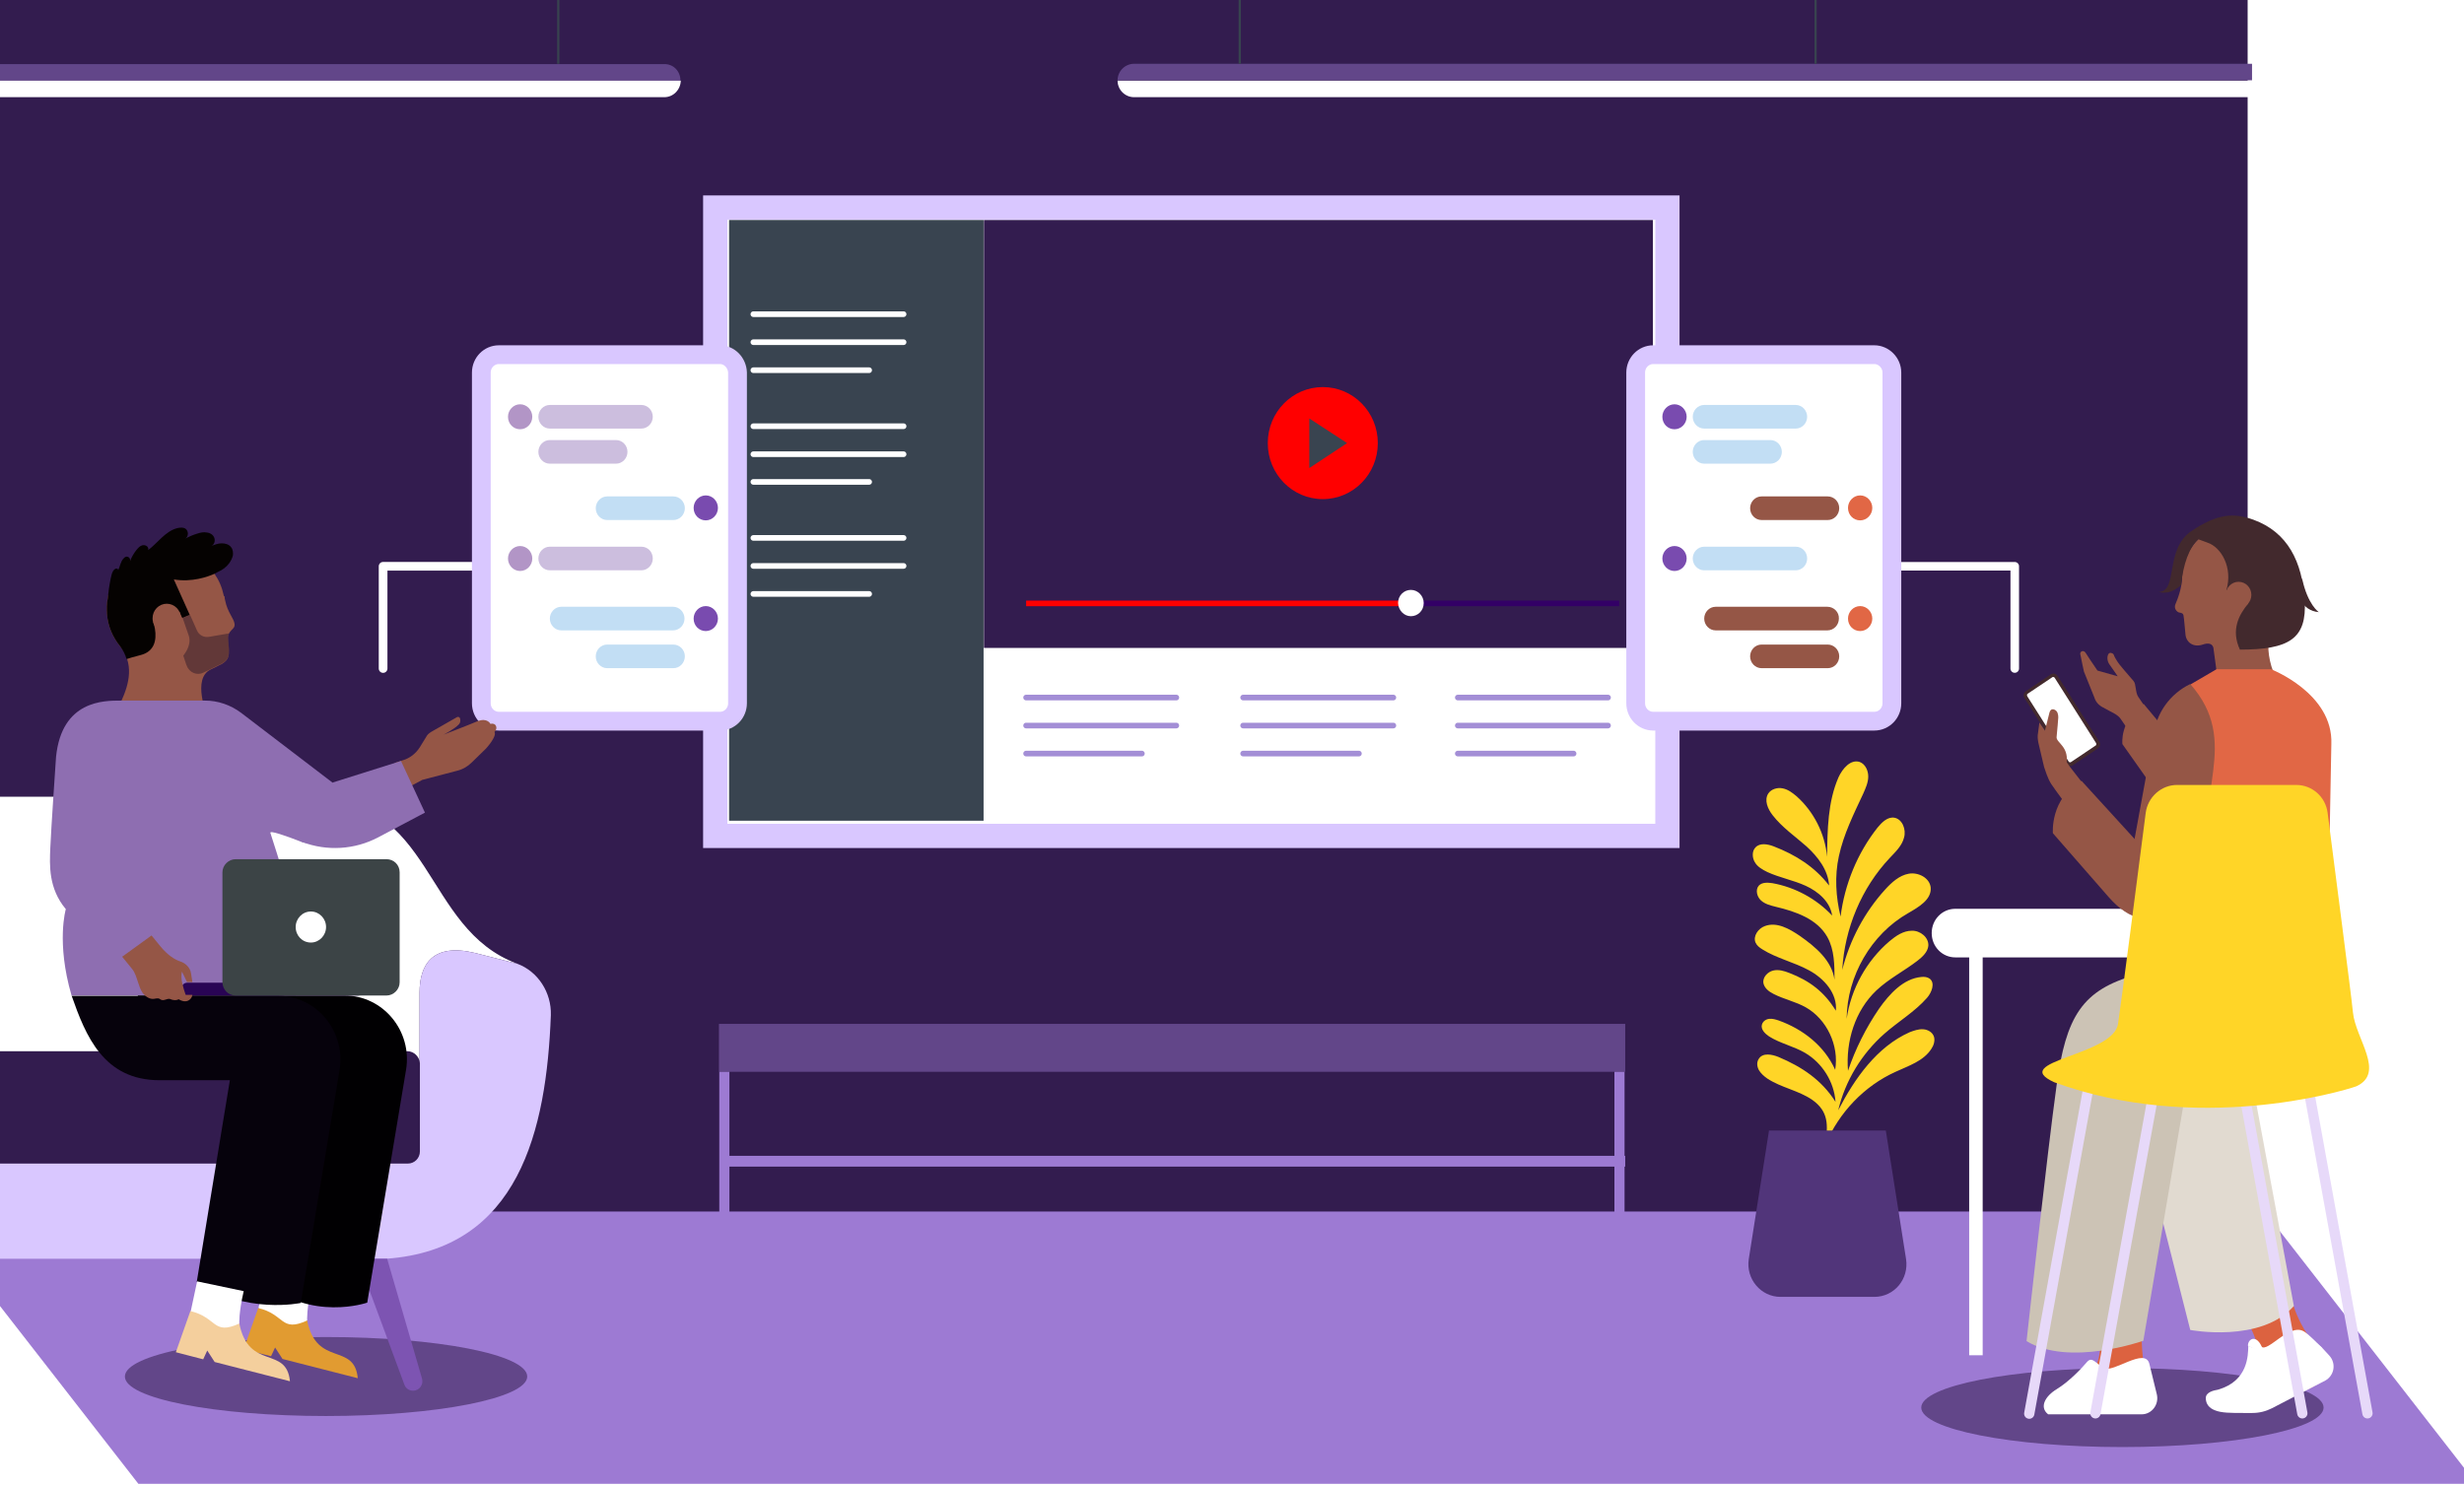 <svg xmlns="http://www.w3.org/2000/svg" xmlns:xlink="http://www.w3.org/1999/xlink" id="Layer_1" x="0px" y="0px" viewBox="0 0 730 440" style="enable-background:new 0 0 730 440;" xml:space="preserve"><style type="text/css">	.st0{clip-path:url(#SVGID_2_);}	.st1{fill:#FFFFFF;}	.st2{clip-path:url(#SVGID_4_);}	.st3{fill:#331C4F;}	.st4{fill:none;stroke:#FFFFFF;stroke-width:2.574;stroke-linecap:round;stroke-linejoin:round;}	.st5{fill:none;stroke:#FFFFFF;stroke-width:2.537;stroke-linecap:round;stroke-linejoin:round;}	.st6{fill:#FFFFFF;stroke:#D9C7FF;stroke-width:7.186;stroke-miterlimit:10;}	.st7{fill:#394450;}	.st8{fill:none;stroke:#FFFFFF;stroke-width:1.675;stroke-linecap:round;stroke-miterlimit:10;}	.st9{fill:none;stroke:#A38ED6;stroke-width:1.675;stroke-linecap:round;stroke-miterlimit:10;}	.st10{fill:#FF0000;}	.st11{fill:none;stroke:#330066;stroke-width:1.675;stroke-miterlimit:10;}	.st12{fill:none;stroke:#FF0000;stroke-width:1.675;stroke-miterlimit:10;}	.st13{fill:none;stroke:#D9C7FF;stroke-width:5.561;stroke-miterlimit:10;}	.st14{fill:#CCBEDE;}	.st15{fill:#C2DEF4;}	.st16{fill:#B295C6;}	.st17{fill:#794BAF;}	.st18{fill:#955646;}	.st19{fill:#E16745;}	.st20{fill:#9D7AD3;}	.st21{fill:#FFD527;}	.st22{fill:#51357A;}	.st23{fill:#624689;}	.st24{fill:#D9C7FF;}	.st25{fill:#7D54B2;}	.st26{fill:#050201;}	.st27{opacity:0.4;fill:#180C23;enable-background:new    ;}	.st28{fill:#8E6EB1;}	.st29{fill:#E19B31;}	.st30{fill:#010002;}	.st31{fill:#06020C;}	.st32{fill:#290454;}	.st33{fill:#F4CF9D;}	.st34{fill:#3C4446;}	.st35{fill:none;stroke:#38434F;stroke-width:0.662;stroke-miterlimit:10;}	.st36{fill:#DC6240;}	.st37{fill:#E1DAD0;}	.st38{fill:#CCC3B5;}	.st39{fill:#42292D;}	.st40{fill:none;stroke:#E7D9F9;stroke-width:3.049;stroke-linecap:round;stroke-miterlimit:10;}</style><g>	<defs>		<rect id="SVGID_1_" x="-0.9" y="-1.8" width="735.4" height="441.8"></rect>	</defs>	<clipPath id="SVGID_2_">		<use xlink:href="#SVGID_1_" style="overflow:visible;"></use>	</clipPath>	<g class="st0">		<rect x="-0.9" y="-1.8" class="st1" width="735.4" height="441.8"></rect>		<g>			<defs>				<rect id="SVGID_3_" x="-215.5" y="-19.5" width="950" height="473.1"></rect>			</defs>			<clipPath id="SVGID_4_">				<use xlink:href="#SVGID_3_" style="overflow:visible;"></use>			</clipPath>			<g class="st2">				<path class="st3" d="M665.9-2.1H-16.6v361.8h682.5V-2.1z"></path>				<path class="st4" d="M113.5,198.1v-30.3H190"></path>				<path class="st5" d="M596.9,198.1v-30.3h-74.5"></path>				<path class="st6" d="M494,61.5H211.9v186.2H494V61.5z"></path>				<path class="st7" d="M291.5,65.2H216v178h75.4V65.2z"></path>				<path class="st3" d="M489.7,65.2H291.5V192h198.2V65.2z"></path>				<path class="st8" d="M223.2,93.1h44.5"></path>				<path class="st8" d="M223.2,101.4h44.5"></path>				<path class="st8" d="M223.2,109.7h34.3"></path>				<path class="st8" d="M223.2,126.3h44.5"></path>				<path class="st8" d="M223.2,134.6h44.5"></path>				<path class="st8" d="M223.2,142.8h34.3"></path>				<path class="st8" d="M223.2,159.4h44.5"></path>				<path class="st8" d="M223.2,167.7h44.5"></path>				<path class="st8" d="M223.2,176h34.3"></path>				<path class="st9" d="M304,206.7h44.5"></path>				<path class="st9" d="M304,215h44.5"></path>				<path class="st9" d="M304,223.3h34.3"></path>				<path class="st9" d="M368.3,206.7h44.5"></path>				<path class="st9" d="M368.3,215h44.5"></path>				<path class="st9" d="M368.3,223.3h34.3"></path>				<path class="st9" d="M431.9,206.7h44.5"></path>				<path class="st9" d="M431.9,215h44.5"></path>				<path class="st9" d="M431.9,223.3h34.3"></path>				<path class="st10" d="M391.9,147.9c9,0,16.3-7.4,16.3-16.6c0-9.2-7.3-16.6-16.3-16.6c-9,0-16.3,7.4-16.3,16.6     C375.6,140.5,382.9,147.9,391.9,147.9z"></path>				<path class="st11" d="M304,178.8h175.7"></path>				<path class="st12" d="M304,178.8h114"></path>				<path class="st1" d="M418,182.6c2.1,0,3.8-1.7,3.8-3.9c0-2.1-1.7-3.9-3.8-3.9c-2.1,0-3.8,1.7-3.8,3.9     C414.3,180.9,416,182.6,418,182.6z"></path>				<path class="st7" d="M399.1,131.3l-11.2,7.4V124L399.1,131.3z"></path>				<g>					<path class="st1" d="M213.3,105.1h-65.5c-2.9,0-5.2,2.4-5.2,5.3v98c0,2.9,2.3,5.3,5.2,5.3h65.5c2.9,0,5.2-2.4,5.2-5.3v-98      C218.4,107.5,216.1,105.1,213.3,105.1z"></path>					<path class="st13" d="M213.3,105.1h-65.5c-2.9,0-5.2,2.4-5.2,5.3v98c0,2.9,2.3,5.3,5.2,5.3h65.5c2.9,0,5.2-2.4,5.2-5.3v-98      C218.4,107.5,216.1,105.1,213.3,105.1z"></path>				</g>				<path class="st14" d="M190,120h-27.1c-1.9,0-3.4,1.6-3.4,3.5c0,1.9,1.5,3.5,3.4,3.5H190c1.9,0,3.4-1.6,3.4-3.5     C193.4,121.6,191.9,120,190,120z"></path>				<path class="st14" d="M182.5,130.4h-19.6c-1.9,0-3.4,1.6-3.4,3.5c0,1.9,1.5,3.5,3.4,3.5h19.6c1.9,0,3.4-1.6,3.4-3.5     C185.9,132,184.4,130.4,182.5,130.4z"></path>				<path class="st15" d="M199.5,191h-19.6c-1.9,0-3.4,1.6-3.4,3.5c0,1.9,1.5,3.5,3.4,3.5h19.6c1.9,0,3.4-1.6,3.4-3.5     C202.9,192.5,201.3,191,199.5,191z"></path>				<path class="st15" d="M199.5,147.1h-19.6c-1.9,0-3.4,1.6-3.4,3.5c0,1.9,1.5,3.5,3.4,3.5h19.6c1.9,0,3.4-1.6,3.4-3.5     C202.9,148.6,201.3,147.1,199.5,147.1z"></path>				<path class="st16" d="M154.1,127.2c2,0,3.6-1.7,3.6-3.7c0-2-1.6-3.7-3.6-3.7c-2,0-3.6,1.7-3.6,3.7     C150.5,125.6,152.1,127.2,154.1,127.2z"></path>				<path class="st14" d="M190,162h-27.1c-1.9,0-3.4,1.6-3.4,3.5c0,1.9,1.5,3.5,3.4,3.5H190c1.9,0,3.4-1.6,3.4-3.5     C193.4,163.5,191.9,162,190,162z"></path>				<path class="st16" d="M154.1,169.2c2,0,3.6-1.7,3.6-3.7c0-2-1.6-3.7-3.6-3.7c-2,0-3.6,1.7-3.6,3.7     C150.5,167.5,152.1,169.2,154.1,169.2z"></path>				<path class="st17" d="M209.1,154.2c2,0,3.6-1.7,3.6-3.7c0-2-1.6-3.7-3.6-3.7c-2,0-3.6,1.7-3.6,3.7     C205.5,152.6,207.1,154.2,209.1,154.2z"></path>				<path class="st15" d="M199.4,179.8h-33.1c-1.9,0-3.4,1.6-3.4,3.5c0,1.9,1.5,3.5,3.4,3.5h33.1c1.9,0,3.4-1.6,3.4-3.5     C202.8,181.4,201.3,179.8,199.4,179.8z"></path>				<path class="st17" d="M209.1,187c2,0,3.6-1.7,3.6-3.7c0-2-1.6-3.7-3.6-3.7c-2,0-3.6,1.7-3.6,3.7     C205.5,185.4,207.1,187,209.1,187z"></path>				<g>					<path class="st1" d="M555.3,105.1h-65.5c-2.9,0-5.2,2.4-5.2,5.3v98c0,2.9,2.3,5.3,5.2,5.3h65.5c2.9,0,5.2-2.4,5.2-5.3v-98      C560.5,107.5,558.1,105.1,555.3,105.1z"></path>					<path class="st13" d="M555.3,105.1h-65.5c-2.9,0-5.2,2.4-5.2,5.3v98c0,2.9,2.3,5.3,5.2,5.3h65.5c2.9,0,5.2-2.4,5.2-5.3v-98      C560.5,107.5,558.1,105.1,555.3,105.1z"></path>				</g>				<path class="st15" d="M532,120h-27.1c-1.9,0-3.4,1.6-3.4,3.5c0,1.9,1.5,3.5,3.4,3.5H532c1.9,0,3.4-1.6,3.4-3.5     C535.4,121.6,533.9,120,532,120z"></path>				<path class="st15" d="M524.5,130.4h-19.6c-1.9,0-3.4,1.6-3.4,3.5c0,1.9,1.5,3.5,3.4,3.5h19.6c1.9,0,3.4-1.6,3.4-3.5     C527.9,132,526.4,130.4,524.5,130.4z"></path>				<path class="st18" d="M541.5,191h-19.6c-1.9,0-3.4,1.6-3.4,3.5c0,1.9,1.5,3.5,3.4,3.5h19.6c1.9,0,3.4-1.6,3.4-3.5     C544.9,192.5,543.3,191,541.5,191z"></path>				<path class="st18" d="M541.5,147.1h-19.6c-1.9,0-3.4,1.6-3.4,3.5c0,1.9,1.5,3.5,3.4,3.5h19.6c1.9,0,3.4-1.6,3.4-3.5     C544.9,148.6,543.3,147.1,541.5,147.1z"></path>				<path class="st17" d="M496.1,127.2c2,0,3.6-1.7,3.6-3.7c0-2-1.6-3.7-3.6-3.7c-2,0-3.6,1.7-3.6,3.7     C492.5,125.6,494.1,127.2,496.1,127.2z"></path>				<path class="st15" d="M532,162h-27.1c-1.9,0-3.4,1.6-3.4,3.5c0,1.9,1.5,3.5,3.4,3.5H532c1.9,0,3.4-1.6,3.4-3.5     C535.4,163.5,533.9,162,532,162z"></path>				<path class="st17" d="M496.1,169.2c2,0,3.6-1.7,3.6-3.7c0-2-1.6-3.7-3.6-3.7c-2,0-3.6,1.7-3.6,3.7     C492.5,167.5,494.1,169.2,496.1,169.2z"></path>				<path class="st19" d="M551.1,154.2c2,0,3.6-1.7,3.6-3.7c0-2-1.6-3.7-3.6-3.7c-2,0-3.6,1.7-3.6,3.7     C547.5,152.6,549.1,154.2,551.1,154.2z"></path>				<path class="st18" d="M541.4,179.8h-33.1c-1.9,0-3.4,1.6-3.4,3.5c0,1.9,1.5,3.5,3.4,3.5h33.1c1.9,0,3.4-1.6,3.4-3.5     C544.9,181.4,543.3,179.8,541.4,179.8z"></path>				<path class="st19" d="M551.1,187c2,0,3.6-1.7,3.6-3.7c0-2-1.6-3.7-3.6-3.7c-2,0-3.6,1.7-3.6,3.7     C547.5,185.4,549.1,187,551.1,187z"></path>				<path class="st20" d="M733.7,439.7H41L-21.8,359h692.7L733.7,439.7z"></path>				<path class="st21" d="M540.8,339.2c4-9.5,11.5-17.4,20.8-21.6c3.9-1.8,8.3-3.2,10.6-6.8c0.7-1,1.1-2.4,0.8-3.5     c-0.4-1.4-1.8-2.2-3.2-2.3c-1.4-0.1-2.8,0.4-4.1,0.9c-9.6,4.3-16.2,13.6-21.1,23.1c2.1-8.8,7-16.8,13.7-22.7     c4.1-3.6,9-6.5,12.6-10.6c1.4-1.6,2.5-4.4,0.8-5.7c-0.7-0.5-1.6-0.6-2.5-0.5c-5.3,0.5-9.4,5-12.5,9.4c-3.9,5.7-7,11.9-9.2,18.4     c-0.7-8.8,2.1-17.8,8.4-23.8c3.7-3.5,8.3-5.8,12.3-8.9c1.4-1.1,2.9-2.5,3.1-4.3c0.2-2.5-2.4-4.6-4.9-4.5c-2.5,0-4.7,1.5-6.6,3.1     c-6.8,5.8-11.4,14.1-12.7,23c0.1-12.7,7.3-25.1,18.2-31.3c3.1-1.8,7-4,6.7-7.6c-0.3-2.9-3.7-4.6-6.5-4.1c-2.8,0.5-5.1,2.6-7,4.7     c-6.1,6.7-10.5,15-12.7,23.8c0.7-12.3,5.7-24.3,14.1-33.2c1.7-1.8,3.6-3.6,4.2-6c0.7-2.4-0.5-5.5-2.9-5.9c-2-0.3-3.7,1.4-5,3     c-5.9,7.5-9.7,16.7-10.9,26.3c-1.4-5.8-1.8-12-0.5-17.9c1.4-6.5,4.4-12.5,7.2-18.5c0.7-1.6,1.5-3.3,1.5-5.1     c0-1.8-0.9-3.7-2.5-4.3c-2.7-0.9-5.1,1.9-6.3,4.5c-3.2,7.3-3.3,15.6-3.4,23.6c-0.6-6.9-4-13.5-9.1-18c-1.2-1-2.5-2-4.1-2.3     c-1.5-0.3-3.3,0.2-4.2,1.5c-1.3,2-0.2,4.6,1.3,6.5c2.8,3.6,6.6,6.2,10,9.2c3.4,3.1,6.4,7,6.7,11.6c-4.2-5.5-9.9-9.1-16.4-11.6     c-1.8-0.7-4.1-1.1-5.4,0.3c-1.1,1.1-1,3.1-0.2,4.4c0.8,1.4,2.3,2.2,3.7,2.9c3.7,1.7,7.7,2.4,11.4,4.1c3.7,1.7,7.2,4.7,7.8,8.8     c-4.7-5-11-8.4-17.7-9.6c-1.4-0.2-3-0.3-4,0.7c-1.1,1.2-0.6,3.3,0.6,4.4c1.2,1.1,2.8,1.5,4.4,1.9c5.9,1.4,12.3,3.6,15.3,9     c2.1,3.8,2.1,8.3,2.1,12.6c-0.8-5.7-5.6-9.7-10.3-13c-3.1-2.1-6.8-4.2-10.3-2.9c-2,0.7-3.6,3-2.8,4.9c0.4,0.9,1.2,1.5,2,2     c4.3,2.7,9.4,3.8,13.8,6.2c4.5,2.4,8.5,6.9,8,12c-3.4-5.6-7.8-8.9-13.8-11.2c-1.5-0.6-3.2-1.1-4.8-0.7c-1.6,0.4-3,1.9-2.9,3.5     c0.2,1.6,1.6,2.7,3,3.4c3.1,1.6,6.6,2.3,9.6,4c6.2,3.5,9.9,11.3,8.7,18.5c-3.2-7.1-9.5-12-16.7-14.6c-0.9-0.3-1.9-0.6-2.8-0.5     c-1,0.1-1.9,0.7-2.2,1.7c-0.4,1.4,0.9,2.7,2.1,3.5c3.3,2.1,7.3,2.9,10.7,4.9c5.1,3,8.6,8.6,9,14.5c-4.1-6.5-10-10.4-16.9-13.3     c-2-0.8-4.6-1.3-5.8,0.5c-0.7,1-0.6,2.3,0,3.4c0.6,1,1.5,1.8,2.5,2.5c4.1,2.7,9.2,3.5,13.3,6.3     C541.8,329.4,541.6,333.3,540.8,339.2L540.8,339.2z"></path>				<path class="st22" d="M564.7,373.1c0.9,5.9-3.5,11.2-9.4,11.2l-13.9,0l-13.9,0c-5.8,0-10.3-5.3-9.4-11.2l6-38.1h34.6     L564.7,373.1L564.7,373.1z"></path>				<path class="st23" d="M96.6,419.6c32.9,0,59.6-5.3,59.6-11.7c0-6.5-26.7-11.7-59.6-11.7S37,401.4,37,407.9     C37,414.4,63.7,419.6,96.6,419.6z"></path>				<path class="st23" d="M628.8,428.8c32.9,0,59.6-5.3,59.6-11.7c0-6.5-26.7-11.7-59.6-11.7s-59.6,5.3-59.6,11.7     C569.2,423.5,595.9,428.8,628.8,428.8z"></path>				<path class="st1" d="M-176.6,294.1v36.1h300.9v-36.1c0-8.2,3.8-14.8,16.5-11.7l12.5,3.2c-28.4-10.5-24.2-49.5-62.2-49.5h-234.5     c-37.9,0-33.8,39.1-62.2,49.5l12.5-3.2C-180.4,279.3-176.6,286-176.6,294.1z"></path>				<path class="st24" d="M153.3,285.6l-12.5-3.2c-12.7-3.1-16.5,3.5-16.5,11.7v36.1h-300.9v-36.1c0-8.2-3.8-14.8-16.5-11.7     l-12.5,3.2c-6.2,2.3-10.2,8.5-9.9,15.2c1.3,34.1,9.4,69.5,48.8,72.2h281.1c39.4-2.8,47.5-38.1,48.8-72.2     C163.4,294.1,159.4,287.9,153.3,285.6L153.3,285.6z"></path>				<path class="st25" d="M122.4,412.1c-1.2,0-2.2-0.7-2.6-1.8L106,373h8.7l10.3,35.4C125.6,410.3,124.2,412.1,122.4,412.1     L122.4,412.1z"></path>				<path class="st3" d="M120.7,311.5H-173c-2,0-3.6,1.6-3.6,3.6v26.1c0,2,1.6,3.6,3.6,3.6h293.8c2,0,3.6-1.6,3.6-3.6v-26.1     C124.3,313.2,122.7,311.5,120.7,311.5z"></path>				<path class="st18" d="M31.7,182c0.3,3.6,1.7,6.8,3.8,9.4c1,1.3,2.3,2.5,3.6,3.4c3.3,2.4,7.4,3.6,11.8,3.2     c9.6-1,16.6-9.7,15.7-19.5c0-0.2,0-0.4-0.1-0.7c-0.1-0.5-0.1-0.9-0.2-1.3c-0.5-2.4-1.4-4.5-2.7-6.4c-3.5-5.2-9.5-8.3-16.1-7.6     c-1.8,0.2-3.5,0.6-5,1.3c0,0-0.1,0-0.1,0.1C35.4,166.9,31,174.1,31.7,182L31.7,182z"></path>				<path class="st18" d="M61.4,212.1c0,0-4.6-11,1-13.7c1.2-0.6,2.1-1,2.8-1.4l0.1,0c2.7-1.5,2.8-2.7,2.3-7.1c0-0.1,0-0.2,0-0.3     c-0.1-0.8,0-1.4,0.2-1.8c0.2-0.4,0.5-0.8,0.8-1.1c0.5-0.5,1-0.9,0.9-1.8c-0.2-1.7-2.1-3.4-2.8-7c-0.1-0.4-0.2-0.9-0.2-1.3     l-10.4,5l-2.1,1l-0.2,0.1l-7.2,3.5l-0.5,0.3l-10.4,5c1,1.3,1.6,2.6,2,3.9c1.7,5.5-1,11.2-3.9,16.6L61.4,212.1L61.4,212.1z"></path>				<path class="st26" d="M31.7,182c0.3,3.6,1.7,6.8,3.8,9.4c1,1.3,1.6,2.6,2,3.9c0.4-0.1,0.9-0.3,1.6-0.5c0.7-0.2,1.5-0.4,2.6-0.7     c3.9-1,4.8-4.2,4.2-7.8c-0.1-0.6-0.3-1.3-0.5-2c0,0,0,0,0,0l7.8-3l0.1,0.3l0.4,0.9l0.3,0.6l2.2-0.9l-0.3-0.7l-4.4-9.8     c5.4,0.9,10.1-0.8,12.1-1.7c0.6-0.3,0.9-0.5,0.9-0.5c1.4-0.6,2.5-1.4,3.4-2.6c0.5-0.7,0.9-1.5,1.1-2.3c0.1-0.8,0-1.8-0.5-2.4     c-0.6-0.9-1.8-1.2-2.8-1.2c-1.1,0-2.1,0.4-3.1,0.8c0.9-0.4,1.2-1.5,0.9-2.4c-0.3-0.9-1.2-1.5-2.2-1.6c-0.9-0.2-1.9,0-2.8,0.3     c-1.3,0.4-2.5,0.9-3.6,1.5c1-0.6,1-2.2,0.1-2.9c-0.7-0.5-1.6-0.4-2.5-0.2c-3.5,0.9-5.8,4.4-8.6,6.5c0-0.2,0.1-0.4,0-0.6     c-0.2-0.7-1.1-1-1.8-0.8c-0.7,0.2-1.2,0.8-1.7,1.4c-0.8,1-1.4,2.1-1.9,3.3c0.2-0.5-0.1-1.1-0.6-1.3c-0.5-0.2-1,0.1-1.3,0.5     c-0.9,0.9-1,2.3-1.6,3.5c0.1-0.4-0.3-0.6-0.7-0.5c-0.3,0.1-0.6,0.4-0.8,0.7c-0.4,0.7-0.5,1.4-0.7,2.2c-0.4,1.9-0.7,4.2-0.9,6.1     h0C31.6,178.8,31.6,180.4,31.7,182L31.7,182z"></path>				<path class="st18" d="M49.4,187.5c2.3,0,4.2-1.9,4.2-4.3c0-2.4-1.9-4.3-4.2-4.3c-2.3,0-4.2,1.9-4.2,4.3     C45.2,185.6,47.1,187.5,49.4,187.5z"></path>				<path class="st27" d="M54.3,194.3l0.9,2.7l0.1,0.2c0.7,2.1,3.1,3.1,5,2.1l4.9-2.4l0.1,0c2.7-1.5,2.8-2.7,2.3-7.1     c0-0.1,0-0.2,0-0.3c-0.1-0.8,0-1.4,0.2-1.8l-2.9,0.5l-2.9,0.5c-1.6,0.3-3.1-0.5-3.7-2l-2-4.5l-2.2,0.9l1.9,5.5     C56.8,191.6,54.2,194.3,54.3,194.3L54.3,194.3z"></path>				<path class="st18" d="M116.9,226.1l2.4-0.8c2.1-0.6,3.9-2,5.1-3.9l1.9-3.1c0.3-0.6,0.8-1,1.4-1.4l7.7-4.4c0.3-0.2,0.8,0,0.9,0.4     c0.1,0.5,0.2,1.1-0.3,1.7c-1.4,1.5-4.6,3.1-4.6,3.1s7.3-2.8,10.1-4c2.9-1.1,3.8,0.8,3.8,0.8c1.9-0.4,2.2,1.5,1.2,2.4     c0.8,1.3-2.5,4.9-2.5,4.9l-4.2,4.1c-1.2,1.2-2.7,2.1-4.4,2.5l-10.3,2.7l-5.4,2.9"></path>				<path class="st28" d="M44,207.6h16.7c3.9,0,7.6,1.3,10.7,3.6l27.1,20.7c0,0-1.7,20.4-9.1,17.6c-4.9-1.9-9.5-3.5-9.3-2.7     c5,15.7,11.3,33.9,7.5,48.2H21.2c-4.6-15.8-1.7-25.6-1.7-25.6c-5.2-6.2-4.8-13.1-4.6-18.1c0.2-5.1,1.7-27,1.7-27     c1.7-16.8,14.2-16.7,19.2-16.7S44,207.6,44,207.6L44,207.6z"></path>				<path class="st28" d="M98.5,231.9l20.3-6.4l7.1,15.3l-13.8,7.3c-7,3.7-15.2,4.2-22.6,1.4C84.4,247.6,98.5,231.9,98.5,231.9     L98.5,231.9z"></path>				<path class="st1" d="M76.6,387.5l1.9-8.9l13.8,2.9c-1.5,6.4-1.3,9.7-1.3,9.7l-1.9,4.2l-10.6-1.7L76.6,387.5L76.6,387.5z"></path>				<path class="st29" d="M106,408.4l-22.3-5.7l-2.2-3.4l-1.2,2.6l-8.1-2.1l4.3-12.2c8,1.9,6.6,7.3,14.5,3.7     C93.8,405.2,105,397.7,106,408.4L106,408.4z"></path>				<path class="st30" d="M40.8,295C45.1,307,50.4,320,67,320h20.8L78,379.7c14.2,12.1,30.8,6.3,30.8,6.3l11.5-69     c1.9-11.5-6.8-22-18.2-22H40.8z"></path>				<path class="st31" d="M21.2,295c4.2,12,9.5,25.1,26.1,25.1h20.8l-9.8,59.7c14.5,9.8,30.8,6.3,30.8,6.3l11.5-69     c1.9-11.5-6.8-22-18.2-22H21.2z"></path>				<path class="st32" d="M55.5,295H106c1,0,1.8-0.8,1.8-1.9c0-1-0.8-1.9-1.8-1.9H55.5c-1,0-1.8,0.8-1.8,1.9     C53.6,294.1,54.5,295,55.5,295z"></path>				<path class="st1" d="M56.5,388.6l1.9-8.9l13.8,2.9c-1.5,6.4-1.3,9.7-1.3,9.7l-1.9,4.2l-10.6-1.7L56.5,388.6L56.5,388.6z"></path>				<path class="st33" d="M85.9,409.3l-22.3-5.7l-2.2-3.4l-1.2,2.6l-8.1-2.1l4.3-12.2c8,1.9,6.6,7.3,14.5,3.7     C73.7,406.2,84.9,398.7,85.9,409.3L85.9,409.3z"></path>				<path class="st18" d="M36.2,283.5l3,3.7c0.8,1,1.2,2.4,1.6,3.6c0.4,1.2,0.8,2.5,1.5,3.5c0.8,1,2,1.8,3.2,1.7     c0.6-0.1,1.3-0.3,1.8,0c0.2,0.1,0.4,0.3,0.6,0.3c0.7,0.3,1.5-0.4,2.3-0.3c0.2,0,0.4,0.1,0.6,0.2c0.7,0.2,1.5,0.3,2.1-0.1     c0.7,0.4,1.5,0.7,2.2,0.6c0.8-0.1,1.7-0.7,1.9-1.9l-2,0c-0.7-2.2-1.6-4.6-1.1-6.9l1.5,3.1h1.6l-0.4-2.5     c-0.2-1.7-1.6-3.1-3.2-3.6c-1.5-0.5-3.6-1.7-5.9-4.5l-2.6-3.2L36.2,283.5L36.2,283.5z"></path>				<path class="st34" d="M69.8,295h44.7c2.1,0,3.9-1.8,3.9-3.9v-32.6c0-2.2-1.7-3.9-3.9-3.9H69.8c-2.1,0-3.9,1.8-3.9,3.9V291     C65.9,293.2,67.6,295,69.8,295z"></path>				<path class="st1" d="M92.1,279.3c2.5,0,4.5-2.1,4.5-4.6c0-2.5-2-4.6-4.5-4.6c-2.5,0-4.5,2.1-4.5,4.6     C87.6,277.3,89.6,279.3,92.1,279.3z"></path>				<path class="st23" d="M481.5,303.4H213v14.2h268.5V303.4z"></path>				<path class="st20" d="M216.1,317.6h-3v42.5h3V317.6z"></path>				<path class="st20" d="M481.3,317.6h-3v42.5h3V317.6z"></path>				<path class="st20" d="M481.5,345.7v-3.2H214.7v3.2H481.5z"></path>				<path class="st23" d="M201.6,23.9h-336.1v-4.9h331.2C199.5,18.9,201.6,21.1,201.6,23.9L201.6,23.9z"></path>				<path class="st1" d="M196.8,28.8h-331.2v-4.9h336.1C201.6,26.6,199.5,28.8,196.8,28.8L196.8,28.8z"></path>				<path class="st35" d="M165.4,18.9v-38.4"></path>				<path class="st23" d="M336,18.9h331.2v4.9H331.1C331.1,21.1,333.3,18.9,336,18.9L336,18.9z"></path>				<path class="st1" d="M331.1,23.9h336.1v4.9H336C333.3,28.8,331.1,26.6,331.1,23.9L331.1,23.9z"></path>				<path class="st35" d="M367.3,18.9v-38.4"></path>				<path class="st35" d="M537.9,18.9v-38.4"></path>				<path class="st1" d="M587.4,282.8h-4v118.8h4V282.8z"></path>				<path class="st36" d="M657.6,415.2c0.1,2.6,1.9,1.7,6.6,1.7s8.7,0.4,11.6-1.7c2.8-2,7.4-2.9,10.3-4.8c0.1-0.1,0.2-0.2,0.4-0.2     c3-2.2,3.8-6.5,1.6-9.5c-0.4-0.6-1.4-1.5-1.4-1.5c-6.8-6.9-8.4-16.7-8.4-16.7l-16.3,2.2c0,0,4,5.9,6.7,13.3     c2.5,6.8,1.9,12.2-7.7,14.6C659.5,412.9,657.6,412.6,657.6,415.2L657.6,415.2z"></path>				<path class="st1" d="M688.9,409.1l-15.8,8.2c-1.8,0.9-3.7,1.4-5.8,1.4h-2.6c-3.8,0-6.6,0-8.5-0.8c-1.6-0.6-2.7-1.8-2.7-3.6     c0-1.8,2.4-2.3,3.6-2.5c9-2.6,8.9-10.2,9-13c1.3,0.6,2.5,1,3.7,1.3c0.3,0.1,0.5,0.1,0.8,0.2c6.6,1.3,10.1-2.3,11-4.8     c0.1-0.2,0.2-0.4,0.3-0.5c0,0,0,0,0,0c3.6,2.1,5.4,3.8,5.9,4.2c0.1,0.1,0.1,0.1,0.1,0.1l2.2,2.4     C692.2,404,691.6,407.6,688.9,409.1L688.9,409.1z"></path>				<path class="st1" d="M666,398.8c-0.1-2.3,3.2-4,4.8,2.4L666,398.8z"></path>				<path class="st36" d="M607.2,414.7c0.1,2.6,4.4,3,9.2,3c3.3,0,4.3-0.3,5.4-0.3s4,0.3,7.9,0.3s6.7-3.1,6.7-6.9     c0-0.7-0.3-2.1-0.3-2.1c-3.2-10.5-0.7-28.5-0.7-28.5h-14.3c0,0,1.2,10.8,1.2,16.4c0,5.7-1,10.1-5.3,12.6     C612.7,411.8,607.2,412.2,607.2,414.7z"></path>				<path class="st1" d="M636.8,404.2l2.2,9c0.7,3-1.5,5.9-4.5,5.9h-19.1c-3.8,0-8.6,0-8.6,0c-2.7-2.1-0.9-5.4,2.6-7.5     c3.6-2.2,7.4-6.2,8.9-8c1.5-1.7,2.4,0.2,5,1.8C626,407,635.6,399,636.8,404.2L636.8,404.2z"></path>				<path class="st37" d="M661.8,291.2l17.8,95.8c-9.8,11.1-30.7,7.1-30.7,7.1l-21.5-84.8L661.8,291.2z"></path>				<path class="st38" d="M635,397.3l19.3-113.6l-21.2,5.1c-16.4,4.5-21,12.5-23.8,32.8c-2.8,20.2-8.9,75.8-8.9,75.8     C613,405.1,635,397.3,635,397.3z"></path>				<path class="st1" d="M687.9,399.3l-13.2,6.3l-6.1-2l0.9-3l0.1-0.5l0.3-1.1c1.9,2,8.3-7,12.6-4.5c1.5,0.8,4.7,4.2,5.2,4.7     C687.9,399.2,687.9,399.3,687.9,399.3L687.9,399.3z"></path>				<path class="st1" d="M727.5,269.3H579.3c-3.9,0-7,3.2-7,7.2v0c0,4,3.1,7.2,7,7.2h148.3c3.9,0,7-3.2,7-7.2v0     C734.5,272.5,731.4,269.3,727.5,269.3z"></path>				<path class="st1" d="M613.3,226.4c-0.3,0-0.7-0.2-0.8-0.5l-12.3-19.4c-0.3-0.5-0.2-1.1,0.3-1.4l7.3-4.8c0.2-0.1,0.4-0.2,0.5-0.2     c0.3,0,0.7,0.2,0.8,0.5l12.3,19.4c0.3,0.5,0.2,1.1-0.3,1.4l-7.3,4.9C613.7,226.3,613.5,226.4,613.3,226.4z"></path>				<path class="st39" d="M608.3,200.6c0.2,0,0.3,0.1,0.4,0.2l12.3,19.4c0.1,0.2,0.1,0.6-0.1,0.7l-7.3,4.9c-0.1,0.1-0.2,0.1-0.3,0.1     c-0.2,0-0.3-0.1-0.4-0.2l-12.3-19.4c-0.1-0.2-0.1-0.6,0.1-0.7l7.3-4.9C608.1,200.6,608.2,200.6,608.3,200.6z M608.3,199.6     c-0.3,0-0.6,0.1-0.8,0.3l-7.3,4.9c-0.7,0.5-0.9,1.4-0.4,2.1l12.3,19.4c0.3,0.5,0.8,0.7,1.3,0.7c0.3,0,0.6-0.1,0.8-0.3l7.3-4.9     c0.7-0.5,0.9-1.4,0.4-2.1l-12.3-19.4C609.3,199.8,608.8,199.6,608.3,199.6z"></path>				<path class="st18" d="M614.1,241.1c0,0-5.3-7.1-6.4-8.8c-1.1-1.7-1.8-4.2-2.1-5l-1.7-7.2c-0.2-1-0.3-2-0.1-2.9l0.4-3.1l9.1,13.2     l5.3,6.8L614.1,241.1z"></path>				<path class="st18" d="M605.9,218.1c-0.1-0.6-0.1-1.2,0-1.8l1.3-5.2c0.2-0.6,0.6-1.2,1.5-0.8c0.9,0.4,1.1,1.4,1.1,2.3     c0,0-0.3,4.1-0.5,5.8c-0.2,1.7,4.1,2.9,2.8,8.5"></path>				<path class="st18" d="M618,193.6l1.1,1.7l2.3,3.4l6,1.7c0,0-1.9-2.8-2.5-3.6c-0.6-0.9-0.7-2.1-0.3-2.9c0.4-0.8,1.3-0.3,1.5-0.1     c0.2,0.2,0.1,0.5,1,1.9c0.8,1.4,3.5,4.3,5,6.1c0.8,0.9,0.5,3.4,1.4,4.7l2.8,4.1l-4.8,7.1l-3.1-4.5c-0.4-0.7-1.1-1.2-1.7-1.6     l-3.7-2c-1.2-0.6-2.1-1.6-2.5-2.9l-3.1-7.7c0,0-0.9-4.1-1-4.8C615.9,193.1,617.3,192.3,618,193.6L618,193.6z"></path>				<path class="st18" d="M647.3,176.3c0.9,2.7,2.4,5,4.4,6.8c2.5,2.3,5.7,3.7,9.1,4c1,0.1,2,0.1,3-0.1c1.1-0.1,2.1-0.4,3.2-0.7     c4.2-1.4,7.4-4.5,9.1-8.3c0.1-0.2,0.1-0.3,0.2-0.4c1.5-3.5,1.8-7.5,0.5-11.4c-2.7-8.3-11.6-12.8-19.7-10     c-3.5,1.2-6.4,3.6-8.2,6.6c-1.5,2.4-2.3,5.1-2.4,7.9c0,0.1,0,0.1,0,0.2c0,0.2,0,0.3,0,0.5C646.5,173,646.8,174.7,647.3,176.3     L647.3,176.3z"></path>				<path class="st18" d="M656.9,200.4l-1.1-8.1c0,0,0-2.4-3.2-1.3c-3,1-4.9-0.9-5.1-2.8c-0.2-1.9-0.4-4.7-0.6-5.8     c-0.1-0.7-0.7-0.8-1.3-0.9c-0.5-0.1-1.8-1.1-1-2.7c0.4-0.9,1.9-4.5,1.9-8.1l29.8,6.9c-3.1,5.6-6.2,12.4-2.8,21.5"></path>				<path class="st39" d="M659.6,174.9l6.5,3.9c-2.8,3.4-5.2,7.8-2.5,13.7c14.6,0,19.9-3.2,19.2-14.6c-0.7-11.4-5-20.2-15.2-23.9     c-5.6-2-10.4-2-18.4,3.4c-8,5.4-3.8,18-9.7,18c3.8,1.1,6.7-2.1,6.7-2.1c0.6-6.1,2.4-11.1,5.1-13.5l2.7,1     C658,162.1,661.6,168.1,659.6,174.9"></path>				<path class="st18" d="M663.2,180.2c2.1,0,3.8-1.8,3.8-3.9c0-2.2-1.7-3.9-3.8-3.9c-2.1,0-3.8,1.8-3.8,3.9     C659.4,178.4,661.1,180.2,663.2,180.2z"></path>				<path class="st39" d="M682,171.3c1.7,8,5,10.1,5,10.1c-5.3-0.5-6.2-5.6-6.2-5.6"></path>				<path class="st19" d="M634.5,271.5c0,0-0.8,5.4,4,8l41.6-0.1c9.8-4.3,9.8-15.8,9.8-15.8l0.8-43.1c0.6-15.1-17.9-22.2-17.9-22.2     h-16.1l-7.7,4.5"></path>				<path class="st18" d="M642.6,217.6l-7.5-9c-7.2,4.9-6.3,11.9-6.3,11.9l12,17L642.6,217.6z"></path>				<path class="st18" d="M632.4,248.6L638,218c0.8-6.7,4.9-12.4,10.9-15.3c7.6,8.6,7.9,16.8,6.8,25.7c-1.1,8.9-3.8,25.1-5,30.9     C649.1,266.8,632.4,248.6,632.4,248.6z"></path>				<path class="st18" d="M624.7,265.8l-16.5-18.9c0,0-0.9-10.4,8.5-15.5l15.7,17.2c0,0,19.5,4.9,18.3,10.6     C649.1,266.9,637.6,280.6,624.7,265.8z"></path>				<path class="st40" d="M683.6,320.8l17.8,98"></path>				<path class="st40" d="M664.3,320.8l17.8,98"></path>				<path class="st40" d="M638.6,320.8l-17.8,98"></path>				<path class="st40" d="M619,320.8l-17.8,98.1"></path>				<path class="st21" d="M698.1,321.9c8.7-4-0.2-14-1-21.9c-0.6-6.1-5.4-42.5-7.5-59.1c-0.6-4.8-4.6-8.3-9.3-8.3H645     c-4.7,0-8.7,3.6-9.3,8.3c-2.2,17.1-7.1,55.2-8.2,62.5c-1.4,9.5-32.7,11-18.9,17.3C650.7,336.1,693.6,323.5,698.1,321.9z"></path>			</g>		</g>	</g></g></svg>